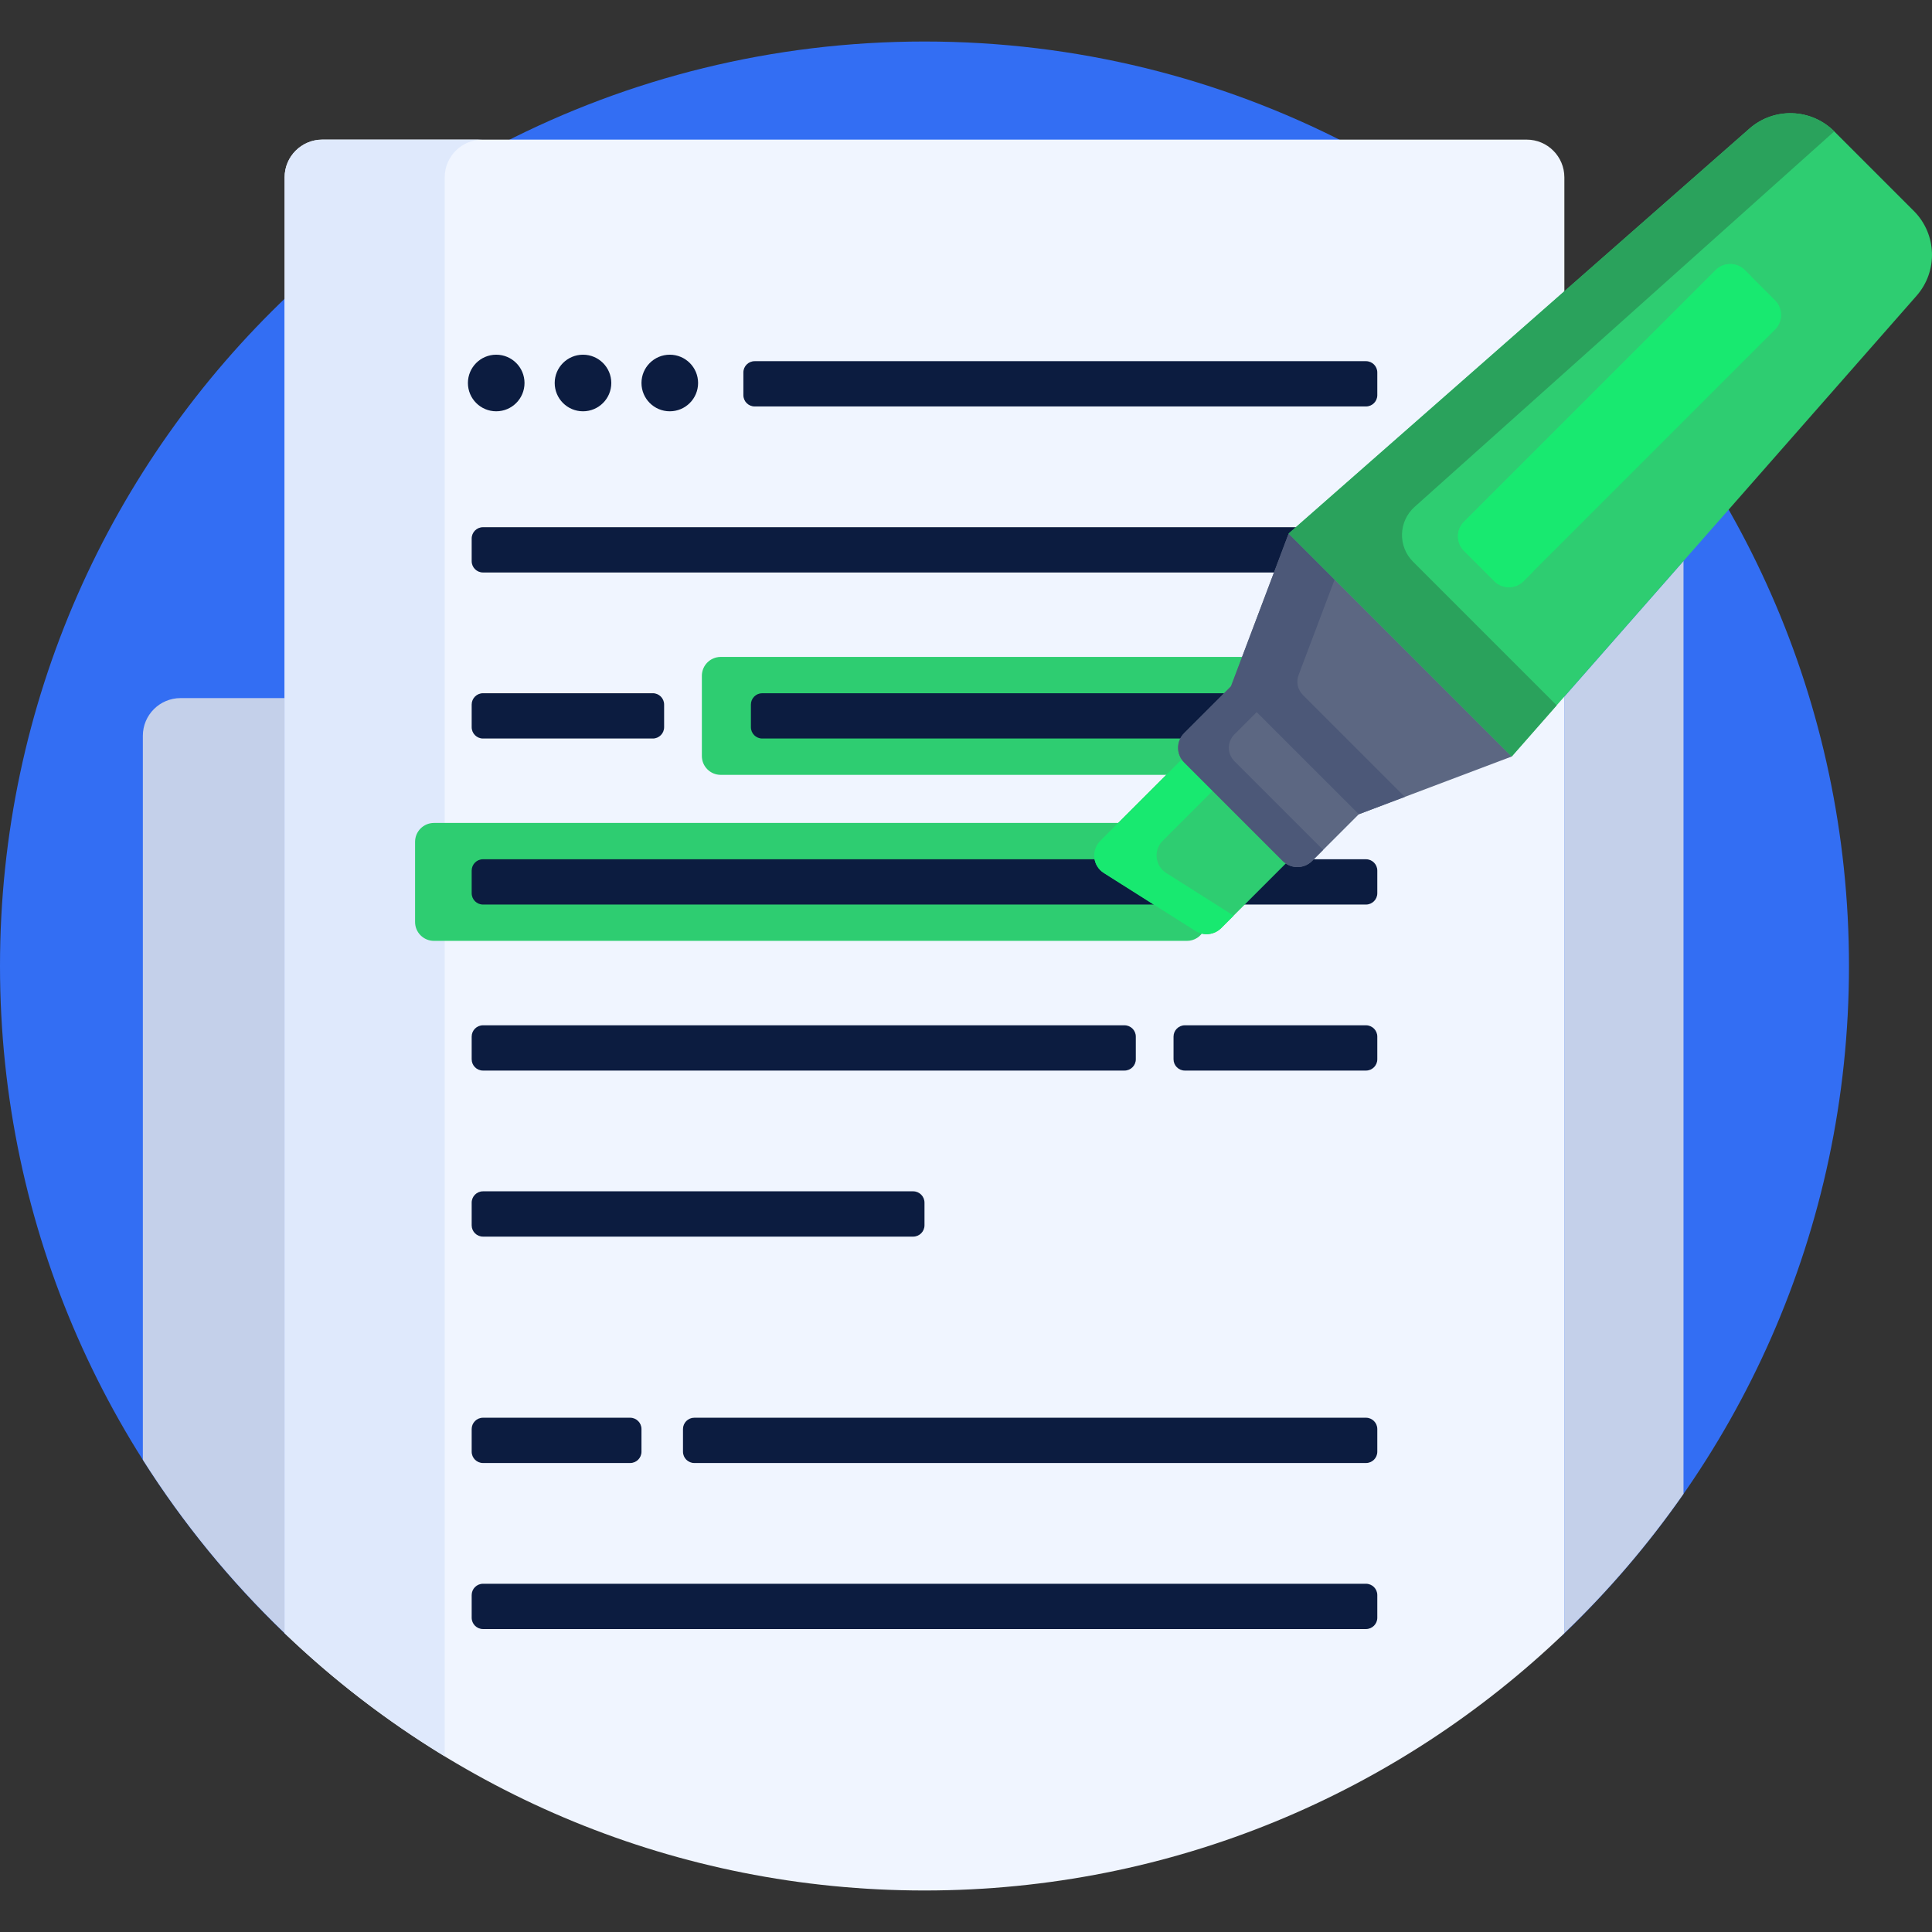 <svg width="142" height="142" viewBox="0 0 142 142" fill="none" xmlns="http://www.w3.org/2000/svg">
<rect x="0" y="0" width="142" height="142" fill="#333333" stroke="none"/>
<g clip-path="url(#clip0_14094_63594)">
<path d="M21.197 21.694C8.142 34.077 0 51.587 0 71C0 90.413 8.142 107.924 21.197 120.306V21.694Z" fill="#336EF3"/>
<path d="M98.987 10.539C89.683 5.753 79.132 3.051 67.949 3.051C56.766 3.051 46.215 5.753 36.912 10.539H98.987Z" fill="#336EF3"/>
<path d="M114.702 21.694V120.306C127.756 107.924 135.898 90.413 135.898 71C135.898 51.587 127.756 34.077 114.702 21.694Z" fill="#336EF3"/>
<path d="M114.979 51.198V120.035C118.222 116.924 121.158 113.494 123.736 109.796V41.233L114.979 51.198Z" fill="#C4D0EA"/>
<path d="M20.919 51.309H13.273C11.741 51.309 10.499 52.55 10.499 54.082V107.294C13.451 111.956 16.956 116.234 20.92 120.037L20.919 51.309Z" fill="#C4D0EA"/>
<path d="M112.206 10.262H23.693C22.161 10.262 20.919 11.503 20.919 13.035V120.041C33.127 131.751 49.697 138.949 67.95 138.949C86.202 138.949 102.772 131.751 114.979 120.041V13.035C114.979 11.503 113.738 10.262 112.206 10.262Z" fill="#F0F5FF"/>
<path d="M32.687 13.035C32.687 11.503 33.928 10.262 35.46 10.262H23.693C22.161 10.262 20.919 11.503 20.919 13.035V120.041C24.49 123.466 28.436 126.501 32.686 129.087V13.035H32.687Z" fill="#DFE9FC"/>
<path d="M87.213 55.851L87.083 55.661C86.748 55.168 86.81 54.505 87.231 54.084L90.713 50.602L91.588 48.284H52.973C52.207 48.284 51.586 48.905 51.586 49.671V55.565C51.586 56.33 52.207 56.951 52.973 56.951H86.113L87.213 55.851Z" fill="#2ECD71"/>
<path d="M88.015 68.191L81.279 63.928C80.958 63.725 80.75 63.392 80.708 63.015C80.666 62.637 80.796 62.267 81.064 61.999L82.577 60.486H31.895C31.129 60.486 30.508 61.107 30.508 61.873V67.767C30.508 68.532 31.129 69.153 31.895 69.153H87.241C87.802 69.153 88.269 68.826 88.49 68.368C88.322 68.342 88.16 68.282 88.015 68.191Z" fill="#2ECD71"/>
<path d="M100.398 29.874H55.469C55.009 29.874 54.637 29.502 54.637 29.042V27.378C54.637 26.918 55.009 26.546 55.469 26.546H100.398C100.858 26.546 101.23 26.918 101.23 27.378V29.042C101.23 29.502 100.858 29.874 100.398 29.874Z" fill="#0C1C40"/>
<path d="M36.471 30.23C37.62 30.23 38.551 29.299 38.551 28.15C38.551 27.002 37.62 26.07 36.471 26.07C35.322 26.07 34.391 27.002 34.391 28.15C34.391 29.299 35.322 30.23 36.471 30.23Z" fill="#0C1C40"/>
<path d="M42.85 30.23C43.998 30.23 44.93 29.299 44.93 28.15C44.93 27.002 43.998 26.07 42.85 26.07C41.701 26.07 40.77 27.002 40.77 28.15C40.77 29.299 41.701 30.23 42.85 30.23Z" fill="#0C1C40"/>
<path d="M49.228 30.23C50.377 30.23 51.309 29.299 51.309 28.15C51.309 27.002 50.377 26.07 49.228 26.07C48.08 26.07 47.148 27.002 47.148 28.15C47.148 29.299 48.08 30.23 49.228 30.23Z" fill="#0C1C40"/>
<path d="M94.952 39.374L95.663 38.749H35.5C35.04 38.749 34.668 39.121 34.668 39.581V41.245C34.668 41.705 35.04 42.077 35.5 42.077H93.931L94.952 39.374Z" fill="#0C1C40"/>
<path d="M100.398 107.53H51.031C50.572 107.53 50.199 107.158 50.199 106.698V105.034C50.199 104.575 50.572 104.202 51.031 104.202H100.398C100.858 104.202 101.23 104.575 101.23 105.034V106.698C101.23 107.158 100.858 107.53 100.398 107.53Z" fill="#0C1C40"/>
<path d="M46.316 107.53H35.5C35.04 107.53 34.668 107.158 34.668 106.698V105.034C34.668 104.575 35.04 104.202 35.5 104.202H46.316C46.776 104.202 47.148 104.575 47.148 105.034V106.698C47.148 107.158 46.776 107.53 46.316 107.53Z" fill="#0C1C40"/>
<path d="M100.398 119.733H35.5C35.04 119.733 34.668 119.361 34.668 118.901V117.237C34.668 116.778 35.04 116.405 35.5 116.405H100.398C100.858 116.405 101.23 116.778 101.23 117.237V118.901C101.23 119.361 100.858 119.733 100.398 119.733Z" fill="#0C1C40"/>
<path d="M87.231 54.083L90.362 50.952H56.023C55.564 50.952 55.191 51.325 55.191 51.784V53.448C55.191 53.908 55.564 54.28 56.023 54.28H87.074C87.119 54.211 87.17 54.144 87.231 54.083Z" fill="#0C1C40"/>
<path d="M95.54 39.642L94.717 39.212L90.475 50.448L99.873 59.846L111.109 55.603L110.634 54.737L95.54 39.642Z" fill="#5C6782"/>
<path d="M47.98 54.28H35.5C35.04 54.28 34.668 53.908 34.668 53.448V51.784C34.668 51.325 35.04 50.952 35.5 50.952H47.98C48.44 50.952 48.812 51.325 48.812 51.784V53.448C48.812 53.908 48.44 54.28 47.98 54.28Z" fill="#0C1C40"/>
<path d="M100.398 63.155H96.156C95.933 63.344 95.656 63.452 95.36 63.452C95.109 63.452 94.867 63.377 94.66 63.236L94.541 63.155H94.422L91.094 66.483H100.398C100.858 66.483 101.23 66.111 101.23 65.651V63.987C101.23 63.528 100.858 63.155 100.398 63.155Z" fill="#0C1C40"/>
<path d="M81.279 63.927C80.999 63.751 80.813 63.473 80.74 63.155H35.5C35.04 63.155 34.668 63.528 34.668 63.987V65.651C34.668 66.111 35.04 66.483 35.5 66.483H85.318L81.279 63.927Z" fill="#0C1C40"/>
<path d="M100.398 78.686H87.086C86.626 78.686 86.254 78.314 86.254 77.855V76.19C86.254 75.731 86.626 75.358 87.086 75.358H100.398C100.858 75.358 101.23 75.731 101.23 76.19V77.855C101.23 78.314 100.858 78.686 100.398 78.686Z" fill="#0C1C40"/>
<path d="M82.648 78.686H35.5C35.04 78.686 34.668 78.314 34.668 77.855V76.19C34.668 75.731 35.04 75.358 35.5 75.358H82.648C83.108 75.358 83.481 75.731 83.481 76.19V77.855C83.481 78.314 83.108 78.686 82.648 78.686Z" fill="#0C1C40"/>
<path d="M67.117 90.89H35.5C35.04 90.89 34.668 90.517 34.668 90.058V88.394C34.668 87.934 35.04 87.561 35.5 87.561H67.117C67.577 87.561 67.949 87.934 67.949 88.394V90.058C67.949 90.517 67.577 90.89 67.117 90.89Z" fill="#0C1C40"/>
<path d="M94.479 63.09L87.231 55.842C87.161 55.773 87.105 55.696 87.055 55.616L80.868 61.803C80.18 62.492 80.307 63.642 81.13 64.163L87.866 68.426C88.467 68.806 89.251 68.719 89.754 68.216L94.705 63.265C94.625 63.216 94.548 63.159 94.479 63.09Z" fill="#2ECD71"/>
<path d="M85.714 64.163C84.891 63.642 84.763 62.492 85.452 61.804L89.322 57.934L87.231 55.842C87.161 55.773 87.105 55.696 87.055 55.616L80.868 61.803C80.18 62.492 80.307 63.642 81.13 64.163L87.866 68.426C88.467 68.806 89.251 68.719 89.754 68.216L90.671 67.3L85.714 64.163Z" fill="#18E970"/>
<path d="M99.942 59.523L90.796 50.378L90.474 50.447L87.034 53.887C86.44 54.481 86.44 55.443 87.034 56.037L94.282 63.285C94.876 63.878 95.838 63.878 96.432 63.285L99.872 59.845L99.942 59.523Z" fill="#5C6782"/>
<path d="M90.725 55.943C90.183 55.401 90.183 54.523 90.725 53.981L92.562 52.144L90.796 50.378L90.474 50.447L87.034 53.887C86.44 54.481 86.44 55.443 87.034 56.037L94.282 63.285C94.876 63.878 95.838 63.878 96.432 63.285L97.249 62.467L90.725 55.943Z" fill="#4C5878"/>
<path d="M95.445 49.611L98.096 42.59L94.717 39.212L90.475 50.448L99.872 59.846L103.251 58.57L95.762 51.081C95.377 50.696 95.253 50.12 95.445 49.611Z" fill="#4C5878"/>
<path d="M140.865 21.74L111.108 55.603L94.717 39.212L128.58 9.455C130.386 7.868 133.114 7.956 134.815 9.656L140.664 15.505C142.364 17.206 142.452 19.934 140.865 21.74Z" fill="#2ECD71"/>
<path d="M126.095 19.853L107.607 38.342C107.013 38.935 107.013 39.898 107.607 40.491L109.828 42.713C110.422 43.306 111.384 43.306 111.978 42.713L130.466 24.224C131.06 23.631 131.06 22.668 130.466 22.075L128.245 19.853C127.651 19.26 126.689 19.26 126.095 19.853Z" fill="#18E970"/>
<path d="M134.815 9.656C133.114 7.956 130.386 7.868 128.58 9.455L94.717 39.212L111.109 55.603L114.415 51.841L103.858 41.285C102.732 40.159 102.783 38.319 103.97 37.257L134.815 9.656Z" fill="#2AA25C"/>
<path d="M110.93 40.221C110.336 39.627 110.336 38.665 110.93 38.071L128.695 20.306L128.245 19.855C127.651 19.262 126.689 19.262 126.095 19.855L107.607 38.344C107.013 38.938 107.013 39.9 107.607 40.493L109.828 42.715C110.422 43.309 111.384 43.309 111.978 42.715L112.701 41.992L110.93 40.221Z" fill="#18E970"/>
</g>
<defs>
<clipPath id="clip0_14094_63594">
<rect width="142" height="142" fill="white"/>
</clipPath>
</defs>
</svg>
